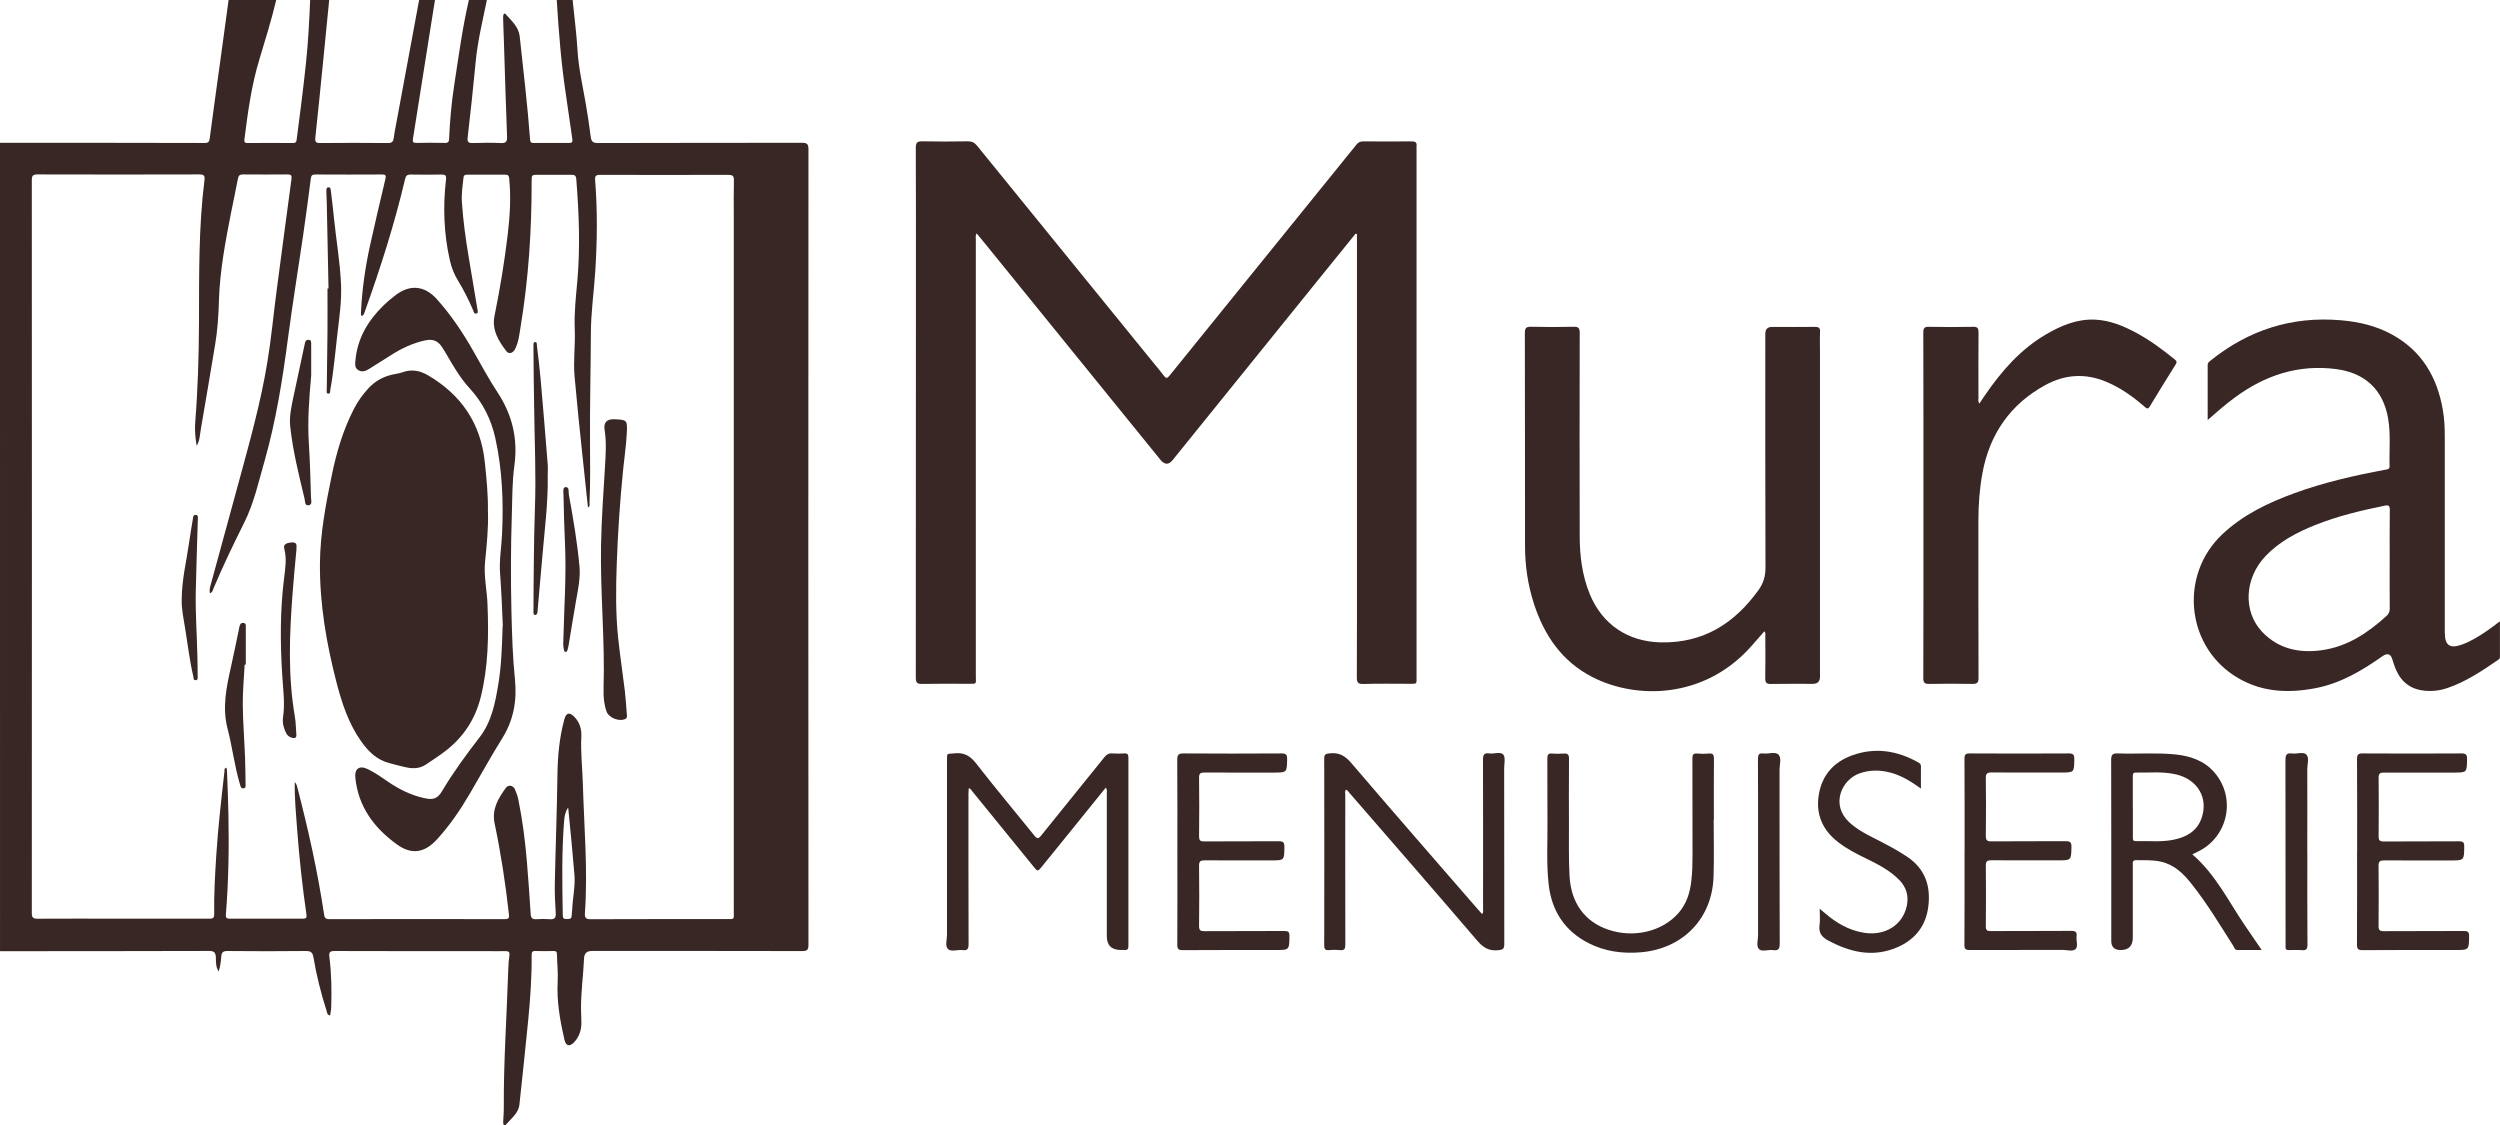 <?xml version="1.0" encoding="UTF-8"?><svg id="Calque_3" xmlns="http://www.w3.org/2000/svg" viewBox="0 0 411.09 185.02"><defs><style>.cls-1{fill:#382724;stroke-width:0px;}</style></defs><path class="cls-1" d="M94.16,0c.27,2.74.64,5.47.8,8.21.17,2.94.83,5.78,1.33,8.66.32,1.85.61,3.71.84,5.58.1.79.32,1.07,1.2,1.07,11.17-.04,22.34-.02,33.5-.04.84,0,1.11.15,1.11,1.07-.03,43.6-.03,87.21,0,130.81,0,.86-.24,1.03-1.06,1.03-11.52-.03-23.03-.02-34.55-.02q-1.24,0-1.29,1.2c-.12,2.81-.53,5.6-.5,8.41,0,.75.07,1.51.06,2.26-.01,1.2-.38,2.29-1.22,3.17-.74.76-1.34.58-1.57-.45-.72-3.14-1.28-6.29-1.11-9.54.08-1.5-.09-3.01-.12-4.51,0-.43-.17-.54-.57-.53-.99.02-1.97.03-2.96,0-.52-.02-.64.2-.63.67.03,3.6-.22,7.18-.57,10.76-.46,4.61-.94,9.22-1.44,13.83-.16,1.44-1.35,2.25-2.19,3.26-.3.36-.49-.02-.48-.35.02-.81.11-1.62.1-2.43-.04-7.62.5-15.23.74-22.84.02-.72.08-1.45.18-2.16.09-.61-.17-.74-.71-.72-.99.03-1.97,0-2.96,0-8.35,0-16.71.01-25.06-.02-.82,0-.96.23-.87.98.35,2.77.39,5.55.3,8.33-.01.43-.12.85-.18,1.29-.52-.08-.49-.5-.59-.8-.92-2.87-1.65-5.79-2.15-8.76-.14-.82-.44-1.05-1.27-1.04-4.29.05-8.59.04-12.88,0-.73,0-.96.24-1.01.9-.06.8-.15,1.61-.43,2.47-.5-.78-.43-1.58-.46-2.33-.04-.77-.26-1.05-1.12-1.05-11.46.04-22.91.03-34.37.04V23.48c11.22,0,22.44,0,33.67.03.64,0,.75-.26.82-.8.54-4.1,1.11-8.2,1.68-12.3C36.64,6.94,37.12,3.47,37.59,0c2.61,0,5.22,0,7.83,0-.79,3.32-1.81,6.58-2.79,9.84-1.28,4.23-1.87,8.58-2.42,12.95-.05.38-.13.73.5.73,2.49-.03,4.98-.02,7.48,0,.4,0,.54-.14.59-.54.55-4.22,1.1-8.43,1.54-12.67C50.68,6.88,50.86,3.44,51,0,52.04,0,53.09,0,54.13,0c-.33,3.31-.65,6.63-.98,9.94-.42,4.24-.85,8.47-1.3,12.71-.07.7.12.88.82.87,3.71-.03,7.42-.04,11.14,0,.66,0,.85-.25.93-.81.1-.74.24-1.49.38-2.22C66.38,13.66,67.65,6.83,68.92,0c.87,0,1.74,0,2.61,0-.09.57-.19,1.14-.28,1.71-1.12,7.05-2.23,14.1-3.35,21.15-.08.51.07.65.57.64,1.56-.03,3.13-.04,4.69,0,.57.01.67-.22.69-.7.13-2.95.39-5.89.84-8.8C75.41,9.32,76.03,4.62,77.1,0h2.96c-.69,3.4-1.53,6.77-1.85,10.24-.39,4.12-.83,8.24-1.31,12.35-.1.83.18.95.91.93,1.51-.05,3.02-.07,4.52,0,.84.04,1.08-.19,1.05-1.05-.21-5.32-.36-10.65-.53-15.97-.04-1.22-.1-2.43-.12-3.64,0-.58.21-.78.43-.52.95,1.1,2.13,2.05,2.3,3.67.6,5.64,1.29,11.28,1.7,16.94.03.48.22.56.64.56,1.91-.01,3.83-.02,5.74,0,.5,0,.65-.14.57-.65-.38-2.49-.7-4.99-1.08-7.48C92.26,10.28,91.87,5.14,91.55,0,92.42,0,93.29,0,94.16,0ZM48.45,128.58c.36.38.39.7.47,1,1.77,6.84,3.31,13.73,4.36,20.72.07.48.15.84.82.84,9.63-.02,19.26-.02,28.89,0,.55,0,.77-.11.7-.73-.55-5.04-1.32-10.05-2.36-15.01-.49-2.33.59-4.11,1.84-5.83.44-.61,1.23-.43,1.53.27.24.56.43,1.14.55,1.73.68,3.38,1.12,6.8,1.4,10.24.24,2.83.43,5.66.61,8.49.04.68.29.89.95.85.72-.05,1.45-.06,2.17,0,.81.07,1.05-.22,1-1.02-.1-1.62-.18-3.24-.15-4.86.12-5.91.35-11.81.43-17.72.04-3.15.31-6.24,1.14-9.28.28-1.04.81-1.21,1.58-.46.93.91,1.28,2.08,1.21,3.33-.13,2.59.18,5.15.25,7.72.2,7.09.84,14.18.34,21.27-.06.88.23,1.03,1.04,1.02,7.4-.03,14.79-.02,22.19-.02,1.44,0,1.25.11,1.25-1.26,0-38.04,0-76.08,0-114.12,0-2.03-.03-4.06.02-6.09.02-.75-.23-.91-.94-.91-7.02.02-14.04.02-21.06,0-.69,0-.88.17-.82.88.4,5,.34,10.01.02,15.02-.22,3.38-.71,6.74-.72,10.14-.02,5.91-.18,11.82-.14,17.73.02,3.39.06,6.78-.08,10.16-.01.26.12.59-.26.76-.29-2.75-.58-5.48-.87-8.22-.48-4.44-.93-8.87-1.33-13.32-.23-2.61.14-5.21.03-7.82-.11-2.59.18-5.15.41-7.72.51-5.65.29-11.29-.16-16.92-.05-.59-.29-.71-.81-.7-1.8.02-3.6,0-5.4,0-1.13,0-1.14,0-1.13,1.13.01,8.01-.51,15.98-1.82,23.89-.2,1.22-.32,2.48-.89,3.61-.36.72-1.04.92-1.45.37-1.31-1.71-2.41-3.51-1.94-5.82.89-4.4,1.63-8.83,2.16-13.29.37-3.09.56-6.17.25-9.28-.04-.42-.15-.63-.61-.63-2.12.01-4.24,0-6.35,0-.35,0-.52.13-.56.5-.14,1.33-.35,2.65-.26,3.98.2,2.98.59,5.93,1.09,8.88.49,2.91.98,5.82,1.46,8.74.04.26.2.65-.19.74-.37.09-.4-.31-.52-.57-.72-1.68-1.53-3.31-2.49-4.87-.63-1.02-1.05-2.12-1.32-3.29-1-4.4-1.16-8.84-.64-13.3.08-.71-.12-.84-.76-.83-1.68.03-3.37.03-5.05,0-.58-.01-.79.19-.92.75-1.74,7.39-4.05,14.61-6.61,21.75-.07.19-.13.39-.23.56-.05.08-.17.17-.26.17-.14,0-.16-.14-.16-.26,0-.2.01-.41.02-.61.19-3.59.7-7.15,1.47-10.66.81-3.67,1.67-7.34,2.54-11,.13-.54.03-.71-.55-.71-3.65.02-7.31.02-10.96,0-.49,0-.7.13-.76.66-.4,3.13-.81,6.26-1.27,9.38-.82,5.62-1.74,11.22-2.48,16.84-.9,6.84-1.98,13.64-3.87,20.28-.97,3.39-1.73,6.87-3.31,10.04-1.78,3.58-3.52,7.17-5.07,10.86-.12.29-.17.68-.59.79-.11-.43-.02-.81.08-1.21,1.62-5.92,3.23-11.84,4.85-17.76,1.71-6.28,3.45-12.56,4.51-19,.65-3.92,1.01-7.87,1.53-11.8.81-6.12,1.61-12.23,2.44-18.34.08-.61-.08-.75-.65-.75-2.44.02-4.87.02-7.31,0-.53,0-.75.16-.85.71-.33,1.82-.75,3.63-1.1,5.45-.94,4.83-1.88,9.67-2.02,14.61-.07,2.41-.22,4.8-.62,7.18-.78,4.65-1.55,9.31-2.36,13.96-.16.91-.16,1.87-.68,2.71-.24-1.33-.34-2.67-.23-4,.43-5.38.58-10.76.61-16.15.03-7.85-.08-15.71.9-23.52.09-.7-.06-.96-.83-.95-8.88.03-17.75.02-26.63,0-.72,0-.93.19-.93.92.02,40.18.02,80.37,0,120.55,0,.74.23.92.94.92,4.23-.03,8.47-.01,12.71-.01,5.16,0,10.33,0,15.49,0,.52,0,.86-.01.85-.72-.05-3.22.14-6.43.34-9.64.29-4.63.83-9.23,1.35-13.84.02-.22-.08-.55.33-.62.03.15.07.29.08.43.09,2.4.2,4.8.24,7.21.11,5.51.03,11.01-.42,16.5-.04.49.08.68.59.68,4.03-.01,8.06-.01,12.1,0,.51,0,.63-.15.56-.67-.67-4.65-1.18-9.31-1.53-13.99-.19-2.57-.44-5.13-.39-7.89ZM93.43,132.79c-.48.68-.6,1.4-.66,2.11-.42,5.2-.32,10.41-.23,15.62,0,.44.17.63.62.6.4-.03.84.08.84-.56,0-.37.09-.75.1-1.12.08-1.91.53-3.79.35-5.71-.16-1.76-.31-3.52-.47-5.27-.18-1.89-.37-3.77-.55-5.66Z"/><path class="cls-1" d="M222.92,38.41c-1.97,2.43-3.93,4.86-5.9,7.29-8.07,9.99-16.14,19.98-24.21,29.97-.66.81-1.31.78-2.03-.11-9.59-11.82-19.18-23.63-28.76-35.45-.46-.56-.92-1.12-1.42-1.73-.24.35-.14.7-.14,1.02,0,23.92,0,47.83,0,71.75,0,1.43.25,1.28-1.29,1.29-2.52,0-5.05-.03-7.57.02-.81.02-1.01-.23-1.01-1.02.02-21.37.02-42.73.02-64.1,0-7.68.01-15.36-.02-23.05,0-.86.25-1.06,1.07-1.05,2.49.05,4.99.04,7.48,0,.68-.01,1.11.21,1.53.73,9.66,11.91,19.34,23.8,29.01,35.7.57.7,1.16,1.38,1.69,2.1.36.49.56.47.94,0,4.11-5.1,8.24-10.19,12.36-15.28,6.13-7.57,12.26-15.13,18.38-22.71.31-.38.62-.53,1.1-.53,2.67.02,5.34.02,8,0,.61,0,.86.19.78.8-.02.17,0,.35,0,.52,0,28.87,0,57.75,0,86.62,0,1.39.14,1.24-1.27,1.25-2.49,0-4.99-.05-7.48.03-.93.03-1.08-.3-1.07-1.13.03-6.41.02-12.81.02-19.22,0-17.54,0-35.08,0-52.61v-1.02c-.07-.02-.14-.04-.21-.06Z"/><path class="cls-1" d="M363.02,69.09c0-3.18,0-6.13,0-9.09,0-.34.23-.51.45-.69,6.27-5.04,13.39-7.34,21.43-6.65,2.95.25,5.78.9,8.4,2.33,4.93,2.69,7.46,7.02,8.39,12.41.25,1.43.32,2.88.32,4.33,0,10.52,0,21.05,0,31.57,0,.52,0,1.05.06,1.56.15,1.15.81,1.61,1.94,1.37,1.06-.23,2.01-.72,2.95-1.24,1.41-.79,2.71-1.75,4.12-2.83,0,2.06,0,3.95,0,5.85,0,.24-.11.37-.29.49-2.63,1.8-5.27,3.59-8.33,4.63-1.37.47-2.78.61-4.2.39-2.45-.38-3.85-1.96-4.59-4.22-.09-.27-.19-.55-.27-.83q-.4-1.44-1.66-.55c-3.34,2.35-6.82,4.42-10.89,5.22-4.79.94-9.41.67-13.62-2.14-7.84-5.25-8.74-16.57-1.84-23.11,3.42-3.24,7.56-5.21,11.91-6.8,4.83-1.76,9.82-2.9,14.87-3.84.37-.07.78-.05.76-.61-.07-2.63.21-5.28-.25-7.9-.83-4.7-3.83-7.46-8.61-8.06-6.18-.78-11.61,1.03-16.55,4.66-1.51,1.11-2.93,2.34-4.52,3.74ZM392.95,92.03c0-2.72-.02-5.45.02-8.17,0-.69-.19-.85-.84-.71-3.89.79-7.74,1.71-11.44,3.19-3,1.2-5.84,2.69-8.12,5.06-3.48,3.63-3.81,9.11-.58,12.51,2.66,2.8,6.11,3.53,9.83,3,4.18-.59,7.53-2.83,10.58-5.6.4-.36.57-.73.56-1.28-.03-2.67-.01-5.33-.01-8Z"/><path class="cls-1" d="M290.12,103.81c-.83.94-1.63,1.89-2.46,2.8-7.58,8.24-18.52,8.45-25.8,4.73-5.02-2.57-7.95-6.87-9.64-12.11-.98-3.05-1.45-6.2-1.45-9.41-.02-11.68,0-23.37-.03-35.05,0-.85.23-1.06,1.07-1.04,2.32.06,4.64.06,6.96,0,.84-.02.99.27.99,1.03-.02,11.1-.03,22.21,0,33.31,0,3.29.39,6.53,1.65,9.61,2.06,5.01,6.26,7.83,11.69,7.95,6.98.14,12.1-3.1,16.06-8.6.81-1.13,1.15-2.28,1.15-3.69-.05-12.81-.03-25.63-.03-38.44q0-1.14,1.1-1.14c2.35,0,4.7.02,7.05-.01.63,0,.88.15.85.82-.05,1.16-.01,2.32-.01,3.48,0,17.74,0,35.48,0,53.22q0,1.18-1.17,1.18c-2.29,0-4.58-.03-6.87.02-.79.02-.97-.24-.96-.99.05-2.26.02-4.52.01-6.78,0-.27.1-.57-.14-.87Z"/><path class="cls-1" d="M325.47,66.37c.33-.49.62-.94.93-1.38,2.73-3.98,5.85-7.57,10.08-10.03,2.48-1.44,5.09-2.54,8.04-2.4,2.46.12,4.67,1.04,6.8,2.19,2.25,1.22,4.3,2.74,6.28,4.35.34.27.39.47.15.84-1.43,2.28-2.85,4.57-4.24,6.88-.29.48-.48.4-.83.09-1.93-1.68-3.99-3.16-6.38-4.15-3.42-1.42-6.75-1.2-9.96.55-5.76,3.15-9.15,8.02-10.35,14.45-.48,2.6-.67,5.23-.67,7.87,0,8.61-.01,17.22.02,25.82,0,.81-.22,1.02-1.01,1.01-2.35-.05-4.7-.04-7.05,0-.76.01-1.03-.15-1.02-.99.03-9.19.02-18.38.02-27.56,0-9.74.01-19.48-.02-29.22,0-.78.2-.97.96-.95,2.41.05,4.81.05,7.22,0,.75-.02.9.23.9.93-.03,3.59-.02,7.19-.01,10.78,0,.27-.09.57.15.93Z"/><path class="cls-1" d="M181.84,129.5c-2.12,2.62-4.18,5.17-6.23,7.71-1.42,1.76-2.84,3.52-4.27,5.27-.7.86-.71.86-1.39.02-3.38-4.16-6.76-8.32-10.15-12.48-.12-.15-.19-.37-.51-.4-.01.3-.04.6-.04.91,0,8.23-.01,16.47.02,24.7,0,.78-.18,1.11-.99,1-.82-.11-1.9.35-2.42-.2-.48-.5-.14-1.55-.14-2.36,0-9.51,0-19.02,0-28.53,0-1.43-.07-1.12,1.19-1.26,1.61-.19,2.63.4,3.62,1.68,3.11,4.01,6.38,7.89,9.56,11.84.45.56.66.56,1.11,0,3.44-4.3,6.93-8.56,10.38-12.86.38-.48.77-.71,1.38-.65.63.05,1.28.04,1.91,0,.55-.04.68.19.68.7-.01,10.32-.01,20.64,0,30.96,0,.56-.21.72-.71.66-.17-.02-.35,0-.52,0q-2.32,0-2.32-2.27c0-7.8,0-15.6,0-23.39,0-.31.09-.63-.16-1.05Z"/><path class="cls-1" d="M221.29,129.86c-.17.31-.08.63-.08.93,0,8.17-.01,16.35.01,24.52,0,.7-.14,1-.89.92-.6-.06-1.22-.06-1.82,0-.64.06-.76-.21-.76-.79.02-10.23.02-20.47,0-30.7,0-.72.25-.79.88-.86,1.57-.19,2.57.41,3.59,1.61,6.87,8.04,13.83,16.01,20.76,24,.23.26.46.52.73.81.26-.3.16-.63.16-.91,0-8.15.02-16.29-.01-24.44,0-.8.14-1.19,1.02-1.06.79.12,1.86-.35,2.32.2.39.47.14,1.49.14,2.27,0,9.62,0,19.25.02,28.87,0,.81-.24.94-1,1.02-1.51.16-2.46-.42-3.44-1.56-6.95-8.13-13.98-16.19-20.99-24.27-.18-.21-.31-.48-.63-.57Z"/><path class="cls-1" d="M360.49,140.48c3.84,3.3,5.96,7.75,8.69,11.75.88,1.28,1.75,2.57,2.72,3.98-1.44,0-2.73,0-4.02,0-.4,0-.47-.39-.63-.64-2.22-3.5-4.35-7.05-6.94-10.3-1.34-1.69-2.85-3.13-5.06-3.6-1.32-.28-2.65-.21-3.99-.23-.67,0-.55.45-.55.83,0,3.97,0,7.94,0,11.91q0,2.04-2.01,2.04-1.53,0-1.53-1.5c0-9.91.01-19.83-.02-29.74,0-.89.24-1.12,1.12-1.09,3.13.11,6.27-.15,9.39.16,2.49.25,4.79,1.02,6.47,2.97,3.64,4.22,2.24,10.68-2.8,13.06-.26.12-.52.25-.85.4ZM350.72,132.72c0,1.65,0,3.3,0,4.95,0,.32-.03.65.46.64,2.08-.06,4.18.2,6.24-.23,2.08-.43,3.83-1.37,4.59-3.53,1.17-3.32-.64-6.4-4.23-7.22-2.17-.5-4.39-.25-6.58-.29-.54-.01-.49.37-.49.72,0,1.65,0,3.3,0,4.95Z"/><path class="cls-1" d="M281.79,134.74c0,3.13.08,6.26-.02,9.39-.21,6.91-5.03,11.87-11.95,12.46-3.01.26-5.91-.13-8.61-1.51-3.95-2.02-6.08-5.33-6.56-9.7-.38-3.41-.16-6.83-.19-10.25-.03-3.48,0-6.96-.02-10.43,0-.59.14-.84.77-.79.63.05,1.28.06,1.91,0,.69-.06.89.2.88.88-.03,3.54-.02,7.07-.01,10.61.01,2.9-.06,5.79.1,8.69.24,4.34,2.47,7.45,6.33,8.77,4.24,1.46,8.98.31,11.64-2.79,1.3-1.52,1.84-3.32,2.06-5.25.15-1.35.19-2.71.19-4.08,0-5.33,0-10.67-.02-16,0-.63.13-.9.81-.83.63.06,1.28.06,1.91,0,.68-.06.83.22.82.85-.03,3.33-.01,6.67-.01,10-.02,0-.03,0-.05,0Z"/><path class="cls-1" d="M193.6,140.06c0-5.04.02-10.09-.02-15.13,0-.86.25-1.05,1.07-1.04,5.36.04,10.73.03,16.09,0,.73,0,.92.21.91.92-.04,2.23,0,2.23-2.28,2.23-3.77,0-7.54.01-11.31-.01-.65,0-.9.13-.89.85.04,3.22.04,6.43,0,9.65,0,.64.16.83.82.83,4.09-.03,8.18,0,12.27-.03.71,0,.95.17.94.91-.02,2.24,0,2.24-2.21,2.24-3.62,0-7.25.02-10.87-.01-.68,0-.96.12-.95.89.04,3.3.04,6.61,0,9.91,0,.71.22.85.88.85,4.38-.03,8.76,0,13.14-.03.63,0,.84.13.84.8-.02,2.33.01,2.33-2.35,2.33-5.07,0-10.15-.01-15.22.02-.69,0-.87-.2-.87-.88.03-5.1.01-10.2.01-15.3Z"/><path class="cls-1" d="M323.05,140.07c0-5.1.01-10.2-.02-15.31,0-.68.17-.87.86-.87,5.42.03,10.85.03,16.27,0,.71,0,.94.18.93.91-.03,2.23,0,2.23-2.21,2.23-3.8,0-7.6.02-11.4-.01-.71,0-.95.19-.94.92.04,3.16.04,6.32,0,9.48,0,.71.17.94.91.93,4.06-.04,8.12,0,12.18-.03.72,0,1.01.12.99.93-.05,2.22,0,2.22-2.22,2.22-3.65,0-7.31.01-10.96-.01-.66,0-.91.15-.9.87.04,3.33.03,6.67,0,10,0,.61.19.78.79.77,4.41-.02,8.82,0,13.23-.03.72,0,1,.17.9.9-.09.71.3,1.64-.16,2.09-.46.45-1.38.14-2.1.14-5.1.01-10.21,0-15.31.02-.67,0-.88-.16-.87-.86.03-5.1.02-10.2.02-15.31Z"/><path class="cls-1" d="M387.6,140.02c0-5.07.01-10.14-.02-15.21,0-.72.19-.92.92-.92,5.42.03,10.84.03,16.26,0,.75,0,.92.24.91.94-.03,2.21,0,2.21-2.23,2.21-3.8,0-7.6.01-11.39,0-.63,0-.93.1-.92.85.04,3.22.03,6.43,0,9.65,0,.64.18.84.83.83,4.12-.03,8.23,0,12.35-.03.65,0,.91.12.9.85-.03,2.3,0,2.3-2.31,2.3-3.62,0-7.25.01-10.87-.01-.65,0-.91.15-.91.86.04,3.3.03,6.61,0,9.91,0,.68.18.88.87.87,4.38-.03,8.76,0,13.13-.03.65,0,.9.13.89.84-.03,2.29,0,2.29-2.31,2.29-5.07,0-10.15-.02-15.22.02-.73,0-.91-.2-.91-.92.03-5.1.02-10.2.02-15.3Z"/><path class="cls-1" d="M315.85,129.65c-1.8-1.29-3.51-2.32-5.51-2.73-1.53-.32-3.05-.28-4.54.24-3,1.05-4.79,5.15-1.76,8.01,1.2,1.13,2.62,1.9,4.07,2.63,1.86.94,3.71,1.89,5.45,3.05,3.06,2.03,3.98,4.95,3.5,8.39-.48,3.42-2.55,5.63-5.74,6.79-3.74,1.35-7.21.46-10.6-1.32-1.14-.6-1.71-1.29-1.52-2.61.12-.82.02-1.67.02-2.67.36.3.62.51.86.72,1.87,1.62,3.94,2.83,6.43,3.23,3.43.55,6.35-1.24,7.03-4.4.35-1.62-.04-3.04-1.19-4.24-1.52-1.57-3.42-2.56-5.35-3.5-1.64-.8-3.27-1.62-4.72-2.74-2.6-2-3.74-4.62-3.2-7.85.53-3.19,2.45-5.34,5.45-6.43,3.78-1.38,7.41-.8,10.87,1.13.26.15.47.29.47.65-.02,1.15,0,2.3,0,3.65Z"/><path class="cls-1" d="M379.41,140.04c0,5.1-.02,10.2.02,15.3,0,.74-.21.96-.92.9-.72-.06-1.45-.02-2.17-.01-.37,0-.54-.13-.51-.51.01-.2,0-.41,0-.61,0-10.03,0-20.06-.02-30.09,0-.82.12-1.25,1.07-1.12.8.11,1.85-.32,2.35.16.54.52.17,1.59.17,2.42.02,4.52,0,9.04,0,13.57Z"/><path class="cls-1" d="M289.09,140.03c0-5.07.01-10.14-.02-15.21,0-.7.15-1.02.9-.92.85.11,1.96-.37,2.5.21.5.53.15,1.61.15,2.44,0,9.53,0,19.06.03,28.59,0,.87-.2,1.22-1.1,1.09-.79-.12-1.83.35-2.33-.19-.46-.49-.13-1.5-.13-2.27-.01-4.58,0-9.15,0-13.73Z"/><path class="cls-1" d="M80.24,84.16c.08,2.69-.2,5.46-.48,8.23-.23,2.34.31,4.61.4,6.92.21,5.17.15,10.3-1.12,15.36-.9,3.59-2.82,6.51-5.73,8.77-1.05.82-2.18,1.53-3.28,2.28-.95.64-2.01.7-3.09.49-.96-.19-1.91-.47-2.86-.71-2.1-.52-3.51-1.93-4.71-3.62-2.07-2.94-3.16-6.29-4.05-9.72-1.65-6.39-2.76-12.86-2.71-19.47.04-4.96.97-9.84,1.98-14.69.77-3.72,1.85-7.35,3.6-10.75.64-1.24,1.44-2.38,2.39-3.4,1.08-1.16,2.39-1.91,3.93-2.25.57-.12,1.15-.2,1.69-.39,1.51-.55,2.88-.26,4.23.53,5.45,3.23,8.63,7.9,9.29,14.26.28,2.68.56,5.36.51,8.15Z"/><path class="cls-1" d="M82.68,102.93c-.12-2.76-.22-5.71-.45-8.65-.16-2.12.22-4.22.32-6.33.26-5.35.06-10.66-1.1-15.9-.68-3.08-2.04-5.82-4.2-8.17-1.52-1.65-2.65-3.58-3.77-5.51-.28-.48-.56-.95-.87-1.4-.64-.95-1.5-1.25-2.64-1.01-2.05.42-3.89,1.31-5.64,2.41-1.22.77-2.44,1.56-3.68,2.32-.53.33-1.1.55-1.72.18-.62-.37-.54-.96-.49-1.55.32-3.68,2.08-6.63,4.68-9.15.6-.58,1.25-1.12,1.92-1.63,2.38-1.82,4.79-1.58,6.79.65,2.33,2.6,4.27,5.48,5.99,8.52,1.3,2.29,2.55,4.62,4,6.82,2.44,3.7,3.37,7.69,2.76,12.07-.37,2.7-.33,5.43-.42,8.15-.17,5.27-.18,10.55-.06,15.82.09,3.73.2,7.47.58,11.19.35,3.41-.23,6.66-2.06,9.59-1.89,3.02-3.6,6.15-5.4,9.22-1.54,2.63-3.26,5.14-5.31,7.4-2.04,2.25-4.18,2.66-6.63.89-3.75-2.7-6.38-6.21-6.85-11-.15-1.48.69-2.04,2.04-1.39,1.17.57,2.25,1.32,3.32,2.06,1.83,1.26,3.79,2.23,5.97,2.71,1.47.33,2.18.11,2.95-1.18,1.84-3.1,3.96-5.98,6.16-8.83,1.97-2.55,2.57-5.66,3.08-8.76.51-3.1.6-6.22.7-9.55Z"/><path class="cls-1" d="M99.24,113.39c.27-7.9-.55-15.79-.41-23.7.08-4.32.39-8.62.65-12.92.12-2.02.26-4.04-.06-6.07-.2-1.23.36-1.81,1.59-1.76,2.08.09,2.17.1,2.06,2.25-.1,2.04-.41,4.07-.61,6.1-.51,5.1-.86,10.21-1.04,15.33-.15,4.11-.2,8.22.23,12.32.31,2.91.75,5.8,1.1,8.7.15,1.29.22,2.59.33,3.89.02.26.06.52-.24.68-1,.52-2.75-.17-3.11-1.24-.4-1.16-.53-2.37-.47-3.59Z"/><path class="cls-1" d="M90.07,78.49c.05,4.3-.51,8.55-.87,12.82-.25,2.94-.52,5.88-.78,8.83-.01.14,0,.29-.03.43-.04.26-.1.58-.43.55-.29-.03-.24-.36-.24-.58.02-2.72.02-5.45.06-8.17.04-2.93.07-5.85.18-8.78.21-5.62-.07-11.24-.13-16.86-.03-3.13-.11-6.26-.11-9.39,0-.14,0-.29,0-.43.02-.25-.07-.63.25-.66.37-.04.29.37.32.6.22,1.84.45,3.68.61,5.53.41,4.65.79,9.29,1.16,13.94.06.72,0,1.45,0,2.17Z"/><path class="cls-1" d="M51.16,61.86c-.33,3.7-.61,7.39-.37,11.1.19,2.94.26,5.9.35,8.85.01.44.27,1.15-.36,1.27-.7.13-.6-.67-.7-1.07-.94-3.94-1.93-7.87-2.36-11.9-.16-1.53.15-3.06.47-4.56.64-3,1.29-5.99,1.92-8.99.08-.38.17-.7.62-.68.52.02.43.45.44.78,0,1.74,0,3.47,0,5.21Z"/><path class="cls-1" d="M40.23,109.29c-.11,2.2-.33,4.39-.31,6.59.03,2.86.26,5.72.37,8.58.06,1.5.07,3.01.09,4.51,0,.27.09.62-.35.66-.39.03-.45-.25-.54-.55-.92-3.02-1.27-6.18-2.06-9.22-.91-3.48-.21-6.83.55-10.2.49-2.17.93-4.36,1.38-6.54.08-.36.17-.7.62-.69.53.02.44.45.44.78.01,2.02,0,4.05,0,6.07-.07,0-.14,0-.2,0Z"/><path class="cls-1" d="M48.74,90.44c-.22,2.4-.45,4.7-.62,7.01-.52,6.79-.8,13.58.36,20.35.17.97.17,1.96.25,2.94.05.58-.2.72-.73.57-.45-.12-.76-.38-.97-.8-.39-.8-.62-1.66-.49-2.52.35-2.38,0-4.74-.14-7.1-.32-5.27-.35-10.52.31-15.77.2-1.63.47-3.27.03-4.92-.17-.63.27-.92,1.18-1,.66-.06.91.19.83.83-.02.17,0,.35,0,.42Z"/><path class="cls-1" d="M54.02,47.43c-.1-4.72-.19-9.44-.29-14.16-.01-.58-.06-1.16-.06-1.73,0-.3-.07-.74.37-.74.36,0,.34.42.38.69.17,1.41.34,2.82.48,4.23.37,3.72,1.03,7.4,1.18,11.14.11,2.65-.27,5.26-.58,7.87-.37,3.13-.62,6.28-1.19,9.39-.04.24.04.62-.32.61-.36-.01-.27-.39-.26-.63.04-3.18.09-6.37.12-9.55.02-2.37,0-4.75,0-7.12h.16Z"/><path class="cls-1" d="M92.64,105.06c.13-5.26.51-10.52.26-15.79-.12-2.6-.19-5.2-.24-7.81,0-.48-.17-1.31.32-1.36.69-.07.48.8.56,1.24.72,3.93,1.39,7.86,1.75,11.84.17,1.91-.25,3.8-.58,5.68-.43,2.45-.82,4.9-1.23,7.36-.04.23-.11.45-.17.67-.05.17-.12.34-.34.31-.18-.02-.19-.19-.23-.33-.16-.6-.13-1.2-.1-1.81Z"/><path class="cls-1" d="M29.88,98.61c.02-3.34.77-6.27,1.19-9.25.18-1.32.42-2.63.63-3.94.05-.34.04-.8.51-.75.44.04.32.48.32.78-.11,3.97-.26,7.93-.34,11.9-.07,3.56.2,7.12.27,10.68.02,1.04.05,2.08.04,3.13,0,.26.1.67-.32.69-.42.02-.34-.41-.4-.66-.6-2.54-.89-5.13-1.31-7.7-.28-1.71-.64-3.42-.59-4.86Z"/></svg>